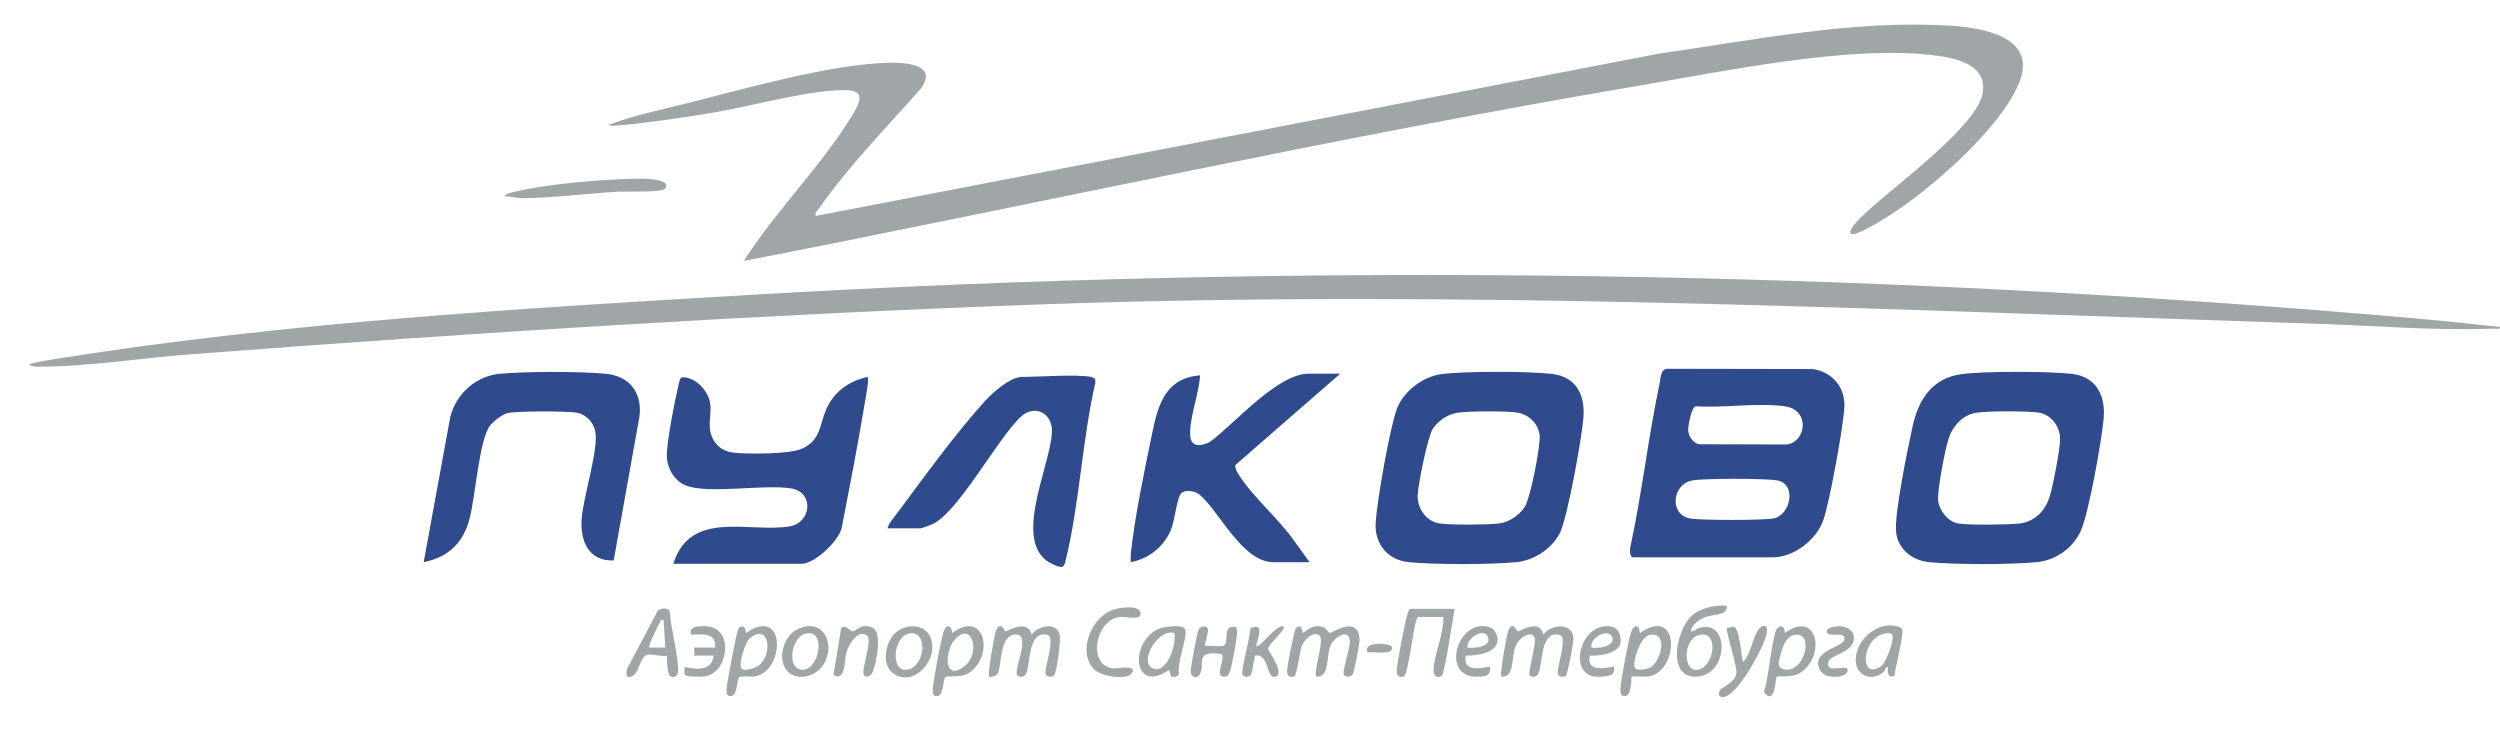 <?xml version="1.0" encoding="UTF-8"?> <svg xmlns="http://www.w3.org/2000/svg" width="1552" height="454" viewBox="0 0 1552 454" fill="none"><g clip-path="url(#clip0_5469_353)"><path d="M1149 144.99C1146.56 142.55 1157.35 132.95 1159.47 130.97C1175.63 115.86 1226.92 78.65 1230.76 58.26C1234.41 38.87 1211.97 35.59 1197.49 34C1146.03 28.38 1069.02 44.45 1016.82 53.3C831.02 84.82 646.79 125.89 462.01 161.98C461.78 161.81 463.28 159.61 463.62 159.1C483.04 129.42 511.79 100.63 529.84 70.32C536.61 58.95 534.53 55.36 520.54 56C496.44 57.11 462.64 66.98 437.35 70.83C419.87 73.49 399.99 76.66 382.5 77.98C381.28 78.07 378.78 78.48 378.02 77.5C392.76 71.82 408.77 68.51 424.2 64.68C460.78 55.58 514.86 39.87 551.48 38.96C561.71 38.71 582.06 39.68 572.06 54.53C550.73 78.8 527.22 102.6 508.65 129.12C507.87 130.23 505.14 132.69 506.54 134.01L1029.84 33.31C1088.79 24.88 1151.68 12.02 1211.51 16.01C1231.68 17.35 1264.17 23.17 1253.87 50.35C1243.02 78.99 1198.38 117.75 1172.54 134.02C1169.28 136.07 1151.51 147.48 1149.02 144.99H1149Z" fill="#A0A5A8"></path><path d="M1551.99 203.01C1552.23 204.75 1549.72 203.95 1548.51 204C1512.01 205.43 1473.96 202.14 1437.54 200.96C1173.29 192.4 909.12 179.44 644.54 189.04C469.18 195.41 292.84 206.64 117.51 220.01C86.91 222.34 53.83 227.75 23.33 227.62C21.82 227.62 19.24 227.3 17.99 226.5C17.95 225.31 36.36 222.53 38.67 222.17C177.89 200.13 325.5 191.28 466.51 183.01C812.88 162.7 1157.93 167.4 1503.49 198.01C1519.65 199.44 1535.87 201.28 1551.99 203.02V203.01Z" fill="#A0A5A8"></path><path d="M1013.5 346C1011.64 345.42 1011.74 341.4 1012.11 339.63C1019.39 305.97 1023.22 271.5 1030.32 237.82C1031.05 234.38 1030.83 228.88 1035.44 228.94L1125.39 229.11C1137.36 230.91 1145.53 240.29 1144.99 252.47C1144.46 264.37 1135.74 312.4 1131.78 323.27C1127.4 335.28 1113.49 345.99 1100.5 345.99H1013.5V346ZM1052.7 252.2C1049.89 253.03 1047.85 264.54 1048.04 267.38C1048.29 270.93 1051.11 274.98 1054.71 275.79L1109.43 275.94C1121.31 274.12 1123.82 254.53 1108.23 252.27C1091.39 249.82 1070.01 253.39 1052.69 252.21L1052.7 252.2ZM1050.73 298.23C1037.75 300.59 1036.14 319.86 1049.56 321.93C1056.71 323.03 1094.6 323.12 1101.27 321.77C1111.48 319.7 1115.7 300.47 1103.26 298.24C1095.89 296.92 1058.07 296.9 1050.73 298.24V298.23Z" fill="#2F4A8D"></path><path d="M894.76 232.26C908.77 230.36 949.22 230.42 963.39 232.11C978.71 233.94 984.12 245.29 982.98 259.48C982 271.76 973.16 321.35 968.38 330.88C963.49 340.62 952.3 347.91 941.48 348.98C925.56 350.56 890.41 350.58 874.5 348.98C861.35 347.66 853.26 337.55 854.01 324.51C854.75 311.43 862.79 265.43 867.22 253.72C871.31 242.89 883.35 233.8 894.75 232.25L894.76 232.26ZM904.76 256.26C898.8 257.12 892.9 261.16 889.56 266.06C886.35 270.77 880.25 301.21 880.08 307.65C879.87 315.68 885.41 323.66 893.56 324.93C900.49 326.01 923.22 325.81 930.5 324.99C936.59 324.31 943.04 319.92 946.43 314.92C950.02 309.64 956.71 275.78 955.77 269.73C954.62 262.4 948.67 257.06 941.41 256.07C934.15 255.08 912.32 255.16 904.76 256.24V256.26Z" fill="#2F4A8D"></path><path d="M1217.76 232.26C1231.77 230.36 1272.22 230.42 1286.39 232.11C1301.38 233.9 1307.08 245.56 1305.98 259.48C1304.96 272.46 1296.68 318.53 1291.86 329.35C1287.04 340.17 1276.33 347.81 1264.49 348.98C1248.6 350.56 1213.38 350.58 1197.51 348.98C1187.15 347.93 1178.34 341.09 1177.11 330.38C1175.84 319.29 1184.47 277.92 1187.31 264.81C1190.94 248.09 1199.42 234.73 1217.75 232.25L1217.76 232.26ZM1226.74 256.24C1218.7 257.59 1212.58 264.04 1209.97 271.47C1207.69 277.94 1202.35 305.26 1203.25 311.27C1204.13 317.14 1209.48 323.94 1215.56 324.95C1222.27 326.07 1246.34 325.81 1253.51 325.01C1263.24 323.92 1269.77 317.07 1272.53 308.03C1274.57 301.33 1278.9 278.96 1278.9 272.4C1278.9 264.75 1273.19 257.2 1265.42 256.1C1258.38 255.1 1233.64 255.09 1226.74 256.25V256.24Z" fill="#2F4A8D"></path><path d="M418 350C428.49 316.06 465.34 330.96 490.26 326.76C503.71 324.49 505.62 305.66 491.26 303.24C474.45 300.41 438.87 307.06 425.31 301.19C418.24 298.13 413.9 290.11 413.97 282.55C414.05 273.51 418.95 248.27 421.28 238.79C422.16 235.23 422 233.66 426.03 234.41C433.33 235.76 439.91 243.33 440.91 250.6C441.78 256.91 439.51 263.24 441.28 269.23C443.32 276.09 448.37 280.24 455.49 281.02C464.38 281.99 490.45 281.98 497.99 278.51C509.56 273.19 508.64 264.11 512.82 254.34C517.53 243.32 526.9 236.58 538.48 234C540 234.1 536.98 249.37 536.68 251.2C532.44 276.85 527.42 302.47 522.47 327.99C520.32 336.17 505.71 350.02 497.5 350.02H418V350Z" fill="#2F4A8D"></path><path d="M380.95 347.94C365.21 348.43 359.98 335.6 361.13 321.63C362.28 307.66 371.7 278.84 369.56 267.94C368.36 261.85 363.64 256.97 357.42 256.09C351.2 255.21 320.4 255.1 314.98 256.47C311.63 257.32 306.05 261.67 304.01 264.5C297.47 273.62 295.02 308.64 291.52 322.01C287.6 336.97 278.34 345.93 263.02 348.99L279.51 258.99C283.09 244.44 295.48 233.36 310.53 232.01C327.15 230.52 358.91 230.53 375.55 231.96C390.6 233.26 398.79 243.43 397 258.48L380.97 347.94H380.95Z" fill="#2F4A8D"></path><path d="M832 232L766.93 288.681C766.69 290.771 767.52 292.25 768.54 293.95C776.86 307.73 794.56 322.671 803.97 336.521L812.99 349H790.49C771.28 349 757.16 317.65 744.55 306.94C741.79 304.6 734.9 303.741 732.93 306.681C730.42 310.421 729.28 323.441 726.77 329.271C722.33 339.591 713.01 346.9 702 348.99C701.96 346.87 701.88 344.74 702.12 342.61C704.58 320.17 710.66 291.261 715.31 268.801C719.03 250.841 723.58 234.78 744.99 232.99C744.42 244.43 738.2 259.411 738.92 270.531C739.4 277.851 745.65 277.08 750.95 274.44C766.32 263.23 792.84 231.98 812.49 231.98H831.99L832 232Z" fill="#2F4A8D"></path><path d="M677.5 234C678.04 234.09 679.05 235.02 679.87 235.14L680.03 237.409C671.86 272.799 670.23 312.239 661.72 347.219C661.35 348.749 661.11 350.339 660.04 351.579C658.55 352.609 655.57 351.149 654.01 350.489C626.89 338.879 651.96 290.08 653.04 268.53C653.66 256.29 642.13 250.619 633.46 258.959C618.61 273.239 595.05 317.8 578.9 325.4C577.84 325.9 572.06 327.989 571.49 327.989H550.99C551.77 324.719 554.6 321.769 556.59 319.089C572.91 297.149 593.37 268.829 611.47 248.969C616.26 243.719 627.14 233.979 634.48 233.979C646.18 233.979 667.06 232.219 677.48 233.979L677.5 234Z" fill="#2F4A8D"></path><path d="M942.04 391.97C942.83 392.51 956.04 383.35 958.02 394C962.86 387.26 976.59 386.33 976.82 396.47C976.88 398.92 973.16 418.79 972.07 419.57C970.65 420.59 967.67 420.28 967.08 418.35C966.41 416.15 969.96 404.74 970.05 400.53C970.11 397.8 970.8 394.46 967.47 393.95C955.33 392.08 958 414.83 954.5 419C953.31 420.42 950.59 420.63 949.43 419.01C948.7 417.99 953.05 400.89 952.9 397.42C952.6 390.44 943.78 394.74 941.1 400.6C937.93 407.53 940.7 420.81 932 419.99C930.98 418.99 935.21 394.38 936.26 391.75C939.02 384.79 941.7 391.73 942.04 391.96V391.97Z" fill="#A0A5A8"></path><path d="M809.01 393C812.47 389.81 816.38 387.72 821.3 389.21C823.16 389.77 824.35 392.68 825.64 392.91C826.84 393.12 843.8 381.17 844 397.49C844.03 399.89 840.62 417.91 839.52 419.02C837.98 420.58 834.59 420.5 834.12 418.42C833.53 415.84 838.36 401.76 837.99 397.52C837.34 390.1 828.18 395.08 825.78 401.29C823.38 407.5 825.41 421.1 817 420.01C815.68 415.32 822.46 396.86 819.06 394.44C815.08 391.59 809.77 397.17 808.25 400.77C806.73 404.37 805.3 419.28 803.4 419.93C799.85 421.14 798.85 418.84 799.07 415.66C799.29 412.48 803.42 391.11 804.49 390C805.44 389.01 806.12 388.79 807.49 389.02L809.01 393.01V393Z" fill="#A0A5A8"></path><path d="M624.04 391.97C624.84 392.51 637.6 383.48 640.49 393.99C644.33 388.21 656.54 385.85 657.93 394.56C658.47 397.92 656.21 418.04 654.07 419.57C652.65 420.59 649.67 420.28 649.08 418.35C648.41 416.15 651.96 404.74 652.05 400.53C652.11 397.8 652.8 394.46 649.47 393.95C637.33 392.08 640 414.83 636.5 419C635.31 420.42 632.59 420.63 631.43 419.01C629.07 415.72 640.53 393.85 630.49 393.89C620.45 393.93 621.86 413.16 619.49 417.99C618.67 419.65 614.81 420.79 614 420C612.97 419 617.18 394.46 618.26 391.76C621.02 384.8 623.7 391.74 624.04 391.97Z" fill="#A0A5A8"></path><path d="M413 116.99C411.16 119.69 388.86 118.72 384.46 118.96C364.62 120.06 344.35 122.83 324.51 123.07C320.48 123.12 317 121.69 313 121.99C314.34 119.94 318.86 119.18 321.15 118.66C340.86 114.19 372.04 111.54 392.45 110.96C394.78 110.89 417.7 110.08 412.99 116.99H413Z" fill="#A0A5A8"></path><path d="M903 378C902.12 383.07 896.8 418.35 895.07 419.57C892.58 421.34 889.94 419.73 889.96 416.55C890 406.92 896.5 393.36 896 383H880.5C877.69 383 874.73 418.78 871.4 419.92C868.67 420.86 866.92 419.51 867.05 416.65C867.26 412.08 872.44 384.19 874 380.5C874.39 379.56 874.49 378.58 875.5 378H903Z" fill="#A0A5A8"></path><path d="M1072 376C1072.4 382.45 1063.56 381.2 1058.62 383.12C1055.59 384.3 1050.97 387.28 1050.01 390.52C1048.98 394.01 1053.57 390.22 1054.43 389.93C1074.38 383.44 1073.27 420.15 1052.49 420.08C1034.62 420.02 1040.89 391.76 1049.46 382.97C1054.71 377.58 1064.69 375.39 1071.99 376.01L1072 376ZM1054.75 394.24C1043.92 397.09 1044.79 420.02 1055.74 415.25C1064.82 411.29 1066.6 391.13 1054.75 394.24Z" fill="#A0A5A8"></path><path d="M1018.01 393C1043.47 375.41 1042.31 417.04 1023.43 419.94C1021.41 420.25 1013.37 419.64 1013 420.01C1012.35 420.69 1013.39 433.75 1007.53 431.99C1005.89 431.5 1005.91 429 1005.96 427.56C1006.12 422.93 1011.09 396.24 1012.67 392.18C1014.62 387.17 1017.73 387.84 1018 393H1018.01ZM1015.12 414.89C1016.57 416.57 1022.74 415.41 1024.73 414.22C1031.17 410.38 1035.69 392.58 1024.6 394.03C1017.9 394.91 1012.88 412.29 1015.13 414.89H1015.12Z" fill="#A0A5A8"></path><path d="M1108.01 393C1128.42 377.94 1133.84 407.61 1117.33 417.83C1112.38 420.89 1103.57 419.53 1103.04 420.04C1102.08 420.97 1102.04 438.81 1095.05 429.59C1097.72 423.53 1100.26 392.62 1103.41 389.9C1106.23 387.47 1108.23 389.73 1108.01 392.99V393ZM1113.73 394.18C1108.82 395.22 1106.51 401.7 1105.47 405.97C1104.36 410.57 1102.51 414.59 1107.98 415.61C1120.44 417.92 1126.8 391.43 1113.73 394.18Z" fill="#A0A5A8"></path><path d="M591.01 393C612.2 377.72 617.12 408.09 601.33 417.83C595.93 421.16 588.84 419.05 586.93 420.43C585.16 421.7 586.18 433.68 580.53 431.99C578.8 431.47 578.97 429.09 579.06 427.65C579.4 422.62 584.34 395.49 586 391.51C587.9 386.95 591.04 388.61 591 393H591.01ZM593.35 396.35C586.36 403.06 585.28 424.14 598.94 413.45C608.52 405.95 604.2 385.94 593.35 396.35Z" fill="#A0A5A8"></path><path d="M463.01 393.01C488.46 375.42 487.2 417.13 468.43 419.94C465.92 420.32 460.48 419.32 458.93 420.44C457.16 421.71 458.18 433.69 452.53 432C450.8 431.48 450.97 429.1 451.06 427.66C451.32 423.81 457.29 391.51 458.52 390.03C460.86 387.22 463.39 389.94 463.01 393.01ZM471.66 412.66C480.16 404.42 476.8 387.12 465.76 395.98C462.65 398.48 458.92 410.86 459.92 414.38C460.8 417.48 469.49 414.74 471.65 412.66H471.66Z" fill="#A0A5A8"></path><path d="M414 406.99C410.4 408.05 404.2 405.3 401.27 406.7C397.48 408.51 396.47 416.98 393.57 419.07C388.92 422.42 387.71 418.55 389.77 414.27L408.09 379.6C409.53 377.18 414.82 377.09 415.79 379.69C416.64 391.16 420.54 404.3 421.02 415.55C421.17 419.04 419.02 421.88 415.91 419.57C414.43 418.48 413.84 409.26 413.99 406.99H414ZM411.99 385.01C409.65 384.5 410.38 385.31 409.75 386.29C408.6 388.07 402.14 401.16 403 402H413L411.99 385.01Z" fill="#A0A5A8"></path><path d="M727.1 419.9C726.43 419.45 726.5 415.97 725.49 415.99C704.13 430.61 700.98 400.94 717.65 391.15C721.2 389.07 735.71 386.77 736.03 391.49C736.48 398.16 730.7 410.66 731.87 418.36C731.56 420.06 728.15 420.6 727.11 419.9H727.1ZM729 393C719.49 389.95 707.17 409.89 714.99 414.51C724.2 419.95 730.68 399.31 729 393Z" fill="#A0A5A8"></path><path d="M1171.99 414C1170.39 414.21 1170.61 416.2 1168.98 417.47C1161.89 423 1152.5 419.75 1152.07 410.35C1151.55 399.09 1162.36 388.28 1173.5 388.21C1175.29 388.2 1180.31 388.97 1180.89 390.63C1182.02 393.9 1176.58 414.62 1176.05 419.54C1171.89 421.34 1171.67 417.24 1171.99 414ZM1170.75 393.18C1155.76 395.16 1153.71 422.45 1167.39 413.89C1170.74 411.79 1175.81 397.84 1174.91 394.63C1174.35 392.64 1172.27 392.98 1170.75 393.18Z" fill="#A0A5A8"></path><path d="M679.34 415.66C668.44 404.72 677.5 382.62 691.78 378.28C695.76 377.07 708.71 375.13 708.07 381.49C707.69 385.31 698.72 382.41 694.57 383.06C680.18 385.34 674.86 412.55 690.57 414.93C692.96 415.29 706.63 412.13 702.56 418.05C699.58 422.39 683.58 419.91 679.34 415.65V415.66Z" fill="#A0A5A8"></path><path d="M748 400.99C750.73 400.5 758.19 401.91 760.06 400.56C762.65 398.69 759.67 389.6 764.73 389.18C768.09 388.9 768.1 390.42 767.92 393.33C767.6 398.27 765.14 411.4 763.74 416.23C763.07 418.56 762.29 420.32 759.51 420.06C753.86 419.53 760.9 409.29 758.43 405.98C740.39 403.62 748.93 412.65 744.53 419.02C742.78 421.55 738.82 420.54 739.24 415.81C739.52 412.65 743.2 392.29 744.17 390.67C745.62 388.23 749.27 388.28 749.92 390.63C750.36 392.25 747.61 400.65 748.01 400.99H748Z" fill="#A0A5A8"></path><path d="M1082.01 411C1086.75 406.89 1088.41 394.48 1091.94 390.44C1094.9 387.05 1097.86 388.18 1096.76 393.26C1094.83 402.23 1080.34 428.5 1071.71 432.22C1068.49 433.61 1066.07 432.45 1067.45 429.04C1068.63 426.14 1077.47 424.2 1077.96 417.46C1078.27 413.14 1071.16 391.15 1071.99 390.02C1072.12 389.84 1075.5 388.95 1076.29 389.13C1080.15 390.01 1080.86 406.9 1082 410.99L1082.01 411Z" fill="#A0A5A8"></path><path d="M555.36 393.36C561.29 387.39 573.46 386.64 577.39 395.11C583.68 408.68 567.5 427.41 554.49 418.01C547.05 412.64 549.62 399.14 555.36 393.37V393.36ZM564.71 393.18C554.19 394.83 552.38 418.36 563.99 415.58C574.57 413.05 576.03 391.4 564.71 393.18Z" fill="#A0A5A8"></path><path d="M508.64 415.64C504.24 419.94 496.53 421.88 491.05 418.45C481.23 412.31 485.69 394.99 495.11 390.6C513.34 382.12 520.11 404.41 508.64 415.63V415.64ZM500.71 393.18C491.5 394.62 487.8 414.66 497.63 415.75C508.34 416.93 513.34 391.2 500.71 393.18Z" fill="#A0A5A8"></path><path d="M522.17 390.19C524.36 386.88 528.01 392.09 529.32 391.88C532.32 391.41 534.75 386.52 541.76 389.74C547.88 392.55 544.02 411.98 541.74 417.24C540.61 419.85 537.01 421.56 536.09 418.34C534.95 414.39 541.99 397.2 538.07 394.42C532.45 390.43 526.72 400.46 525.46 404.95C524.11 409.76 525.02 423.53 517.43 419.02L522.17 390.18V390.19Z" fill="#A0A5A8"></path><path d="M986.99 407C984.36 419.25 1001.26 413.25 1001.99 414C1002.43 414.44 1002.1 417.56 1001 418.5C999.21 420.02 992.87 420.27 990.43 420.06C972.91 418.51 981.16 385.24 1000.47 389.02C1005.06 389.92 1006.78 395.27 1005.96 399.47C1004.76 405.65 992.21 407.4 986.98 407H986.99ZM988 402C991.83 402.74 1002.78 401.41 1000.89 395.66C998.9 389.61 986.48 395.7 988 402Z" fill="#A0A5A8"></path><path d="M909.99 407C907.49 419.4 924.29 413.25 924.99 414C925.48 414.53 924.99 417.54 924.02 418.52C922.73 419.82 920.29 419.9 918.55 420.04C893.21 422.09 904.52 382.74 925.06 389.44C927.77 390.32 929.85 394.62 929.71 397.34C929.28 405.61 916.32 407.07 909.99 407ZM911 401.99C915.35 402.71 926.78 401.48 923.52 395C920.76 389.52 910.11 396.62 911 401.99Z" fill="#A0A5A8"></path><path d="M780 400.99C781.92 402.92 792.52 386.82 796.99 389C798.57 390.4 787.34 400.25 787.14 402.67C787.05 403.72 796.38 415.74 793.04 419.53C786.05 423.87 788.36 407.22 780.5 406.94C778.4 406.87 779.32 407.19 778.87 408.38C777.89 410.97 777.72 417.36 776.5 419C775.41 420.47 772.52 420.54 771.42 419.02C769.96 417 776.42 394.5 776.17 390.18C786.79 384.93 779.09 400.08 780 400.98V400.99Z" fill="#A0A5A8"></path><path d="M425.14 418.86C424.52 417.86 425.21 415.37 425.01 414.01C432.48 415.76 442.09 416.65 443 407.01H431V402H444.01C444.61 392.34 436.04 393.93 429 394C427.04 387.95 436.18 388.4 440.44 389.07C455.14 391.39 452.17 416.92 438.27 419.77C436.07 420.22 426.08 420.38 425.14 418.85V418.86Z" fill="#A0A5A8"></path><path d="M1137.72 389.22C1143.3 387.94 1151.06 389.46 1150.89 396.52C1150.69 404.96 1136.34 406.61 1135.15 410.68C1132.8 418.76 1146.12 412.35 1146.99 415.5C1148.38 420.54 1133.55 422.46 1130.12 416.38C1123.24 404.18 1143.64 401.96 1144.87 397.34C1146.11 392.73 1139.86 394.3 1137.45 394.04C1132.22 393.48 1133.43 390.2 1137.71 389.22H1137.72Z" fill="#A0A5A8"></path><path d="M849 405C845.81 397.63 863.31 399.35 863.99 401.51C865.78 407.2 851.79 404.38 849 405Z" fill="#A0A5A8"></path></g><defs><clipPath id="clip0_5469_353"><rect width="1552" height="454" fill="white"></rect></clipPath></defs></svg> 